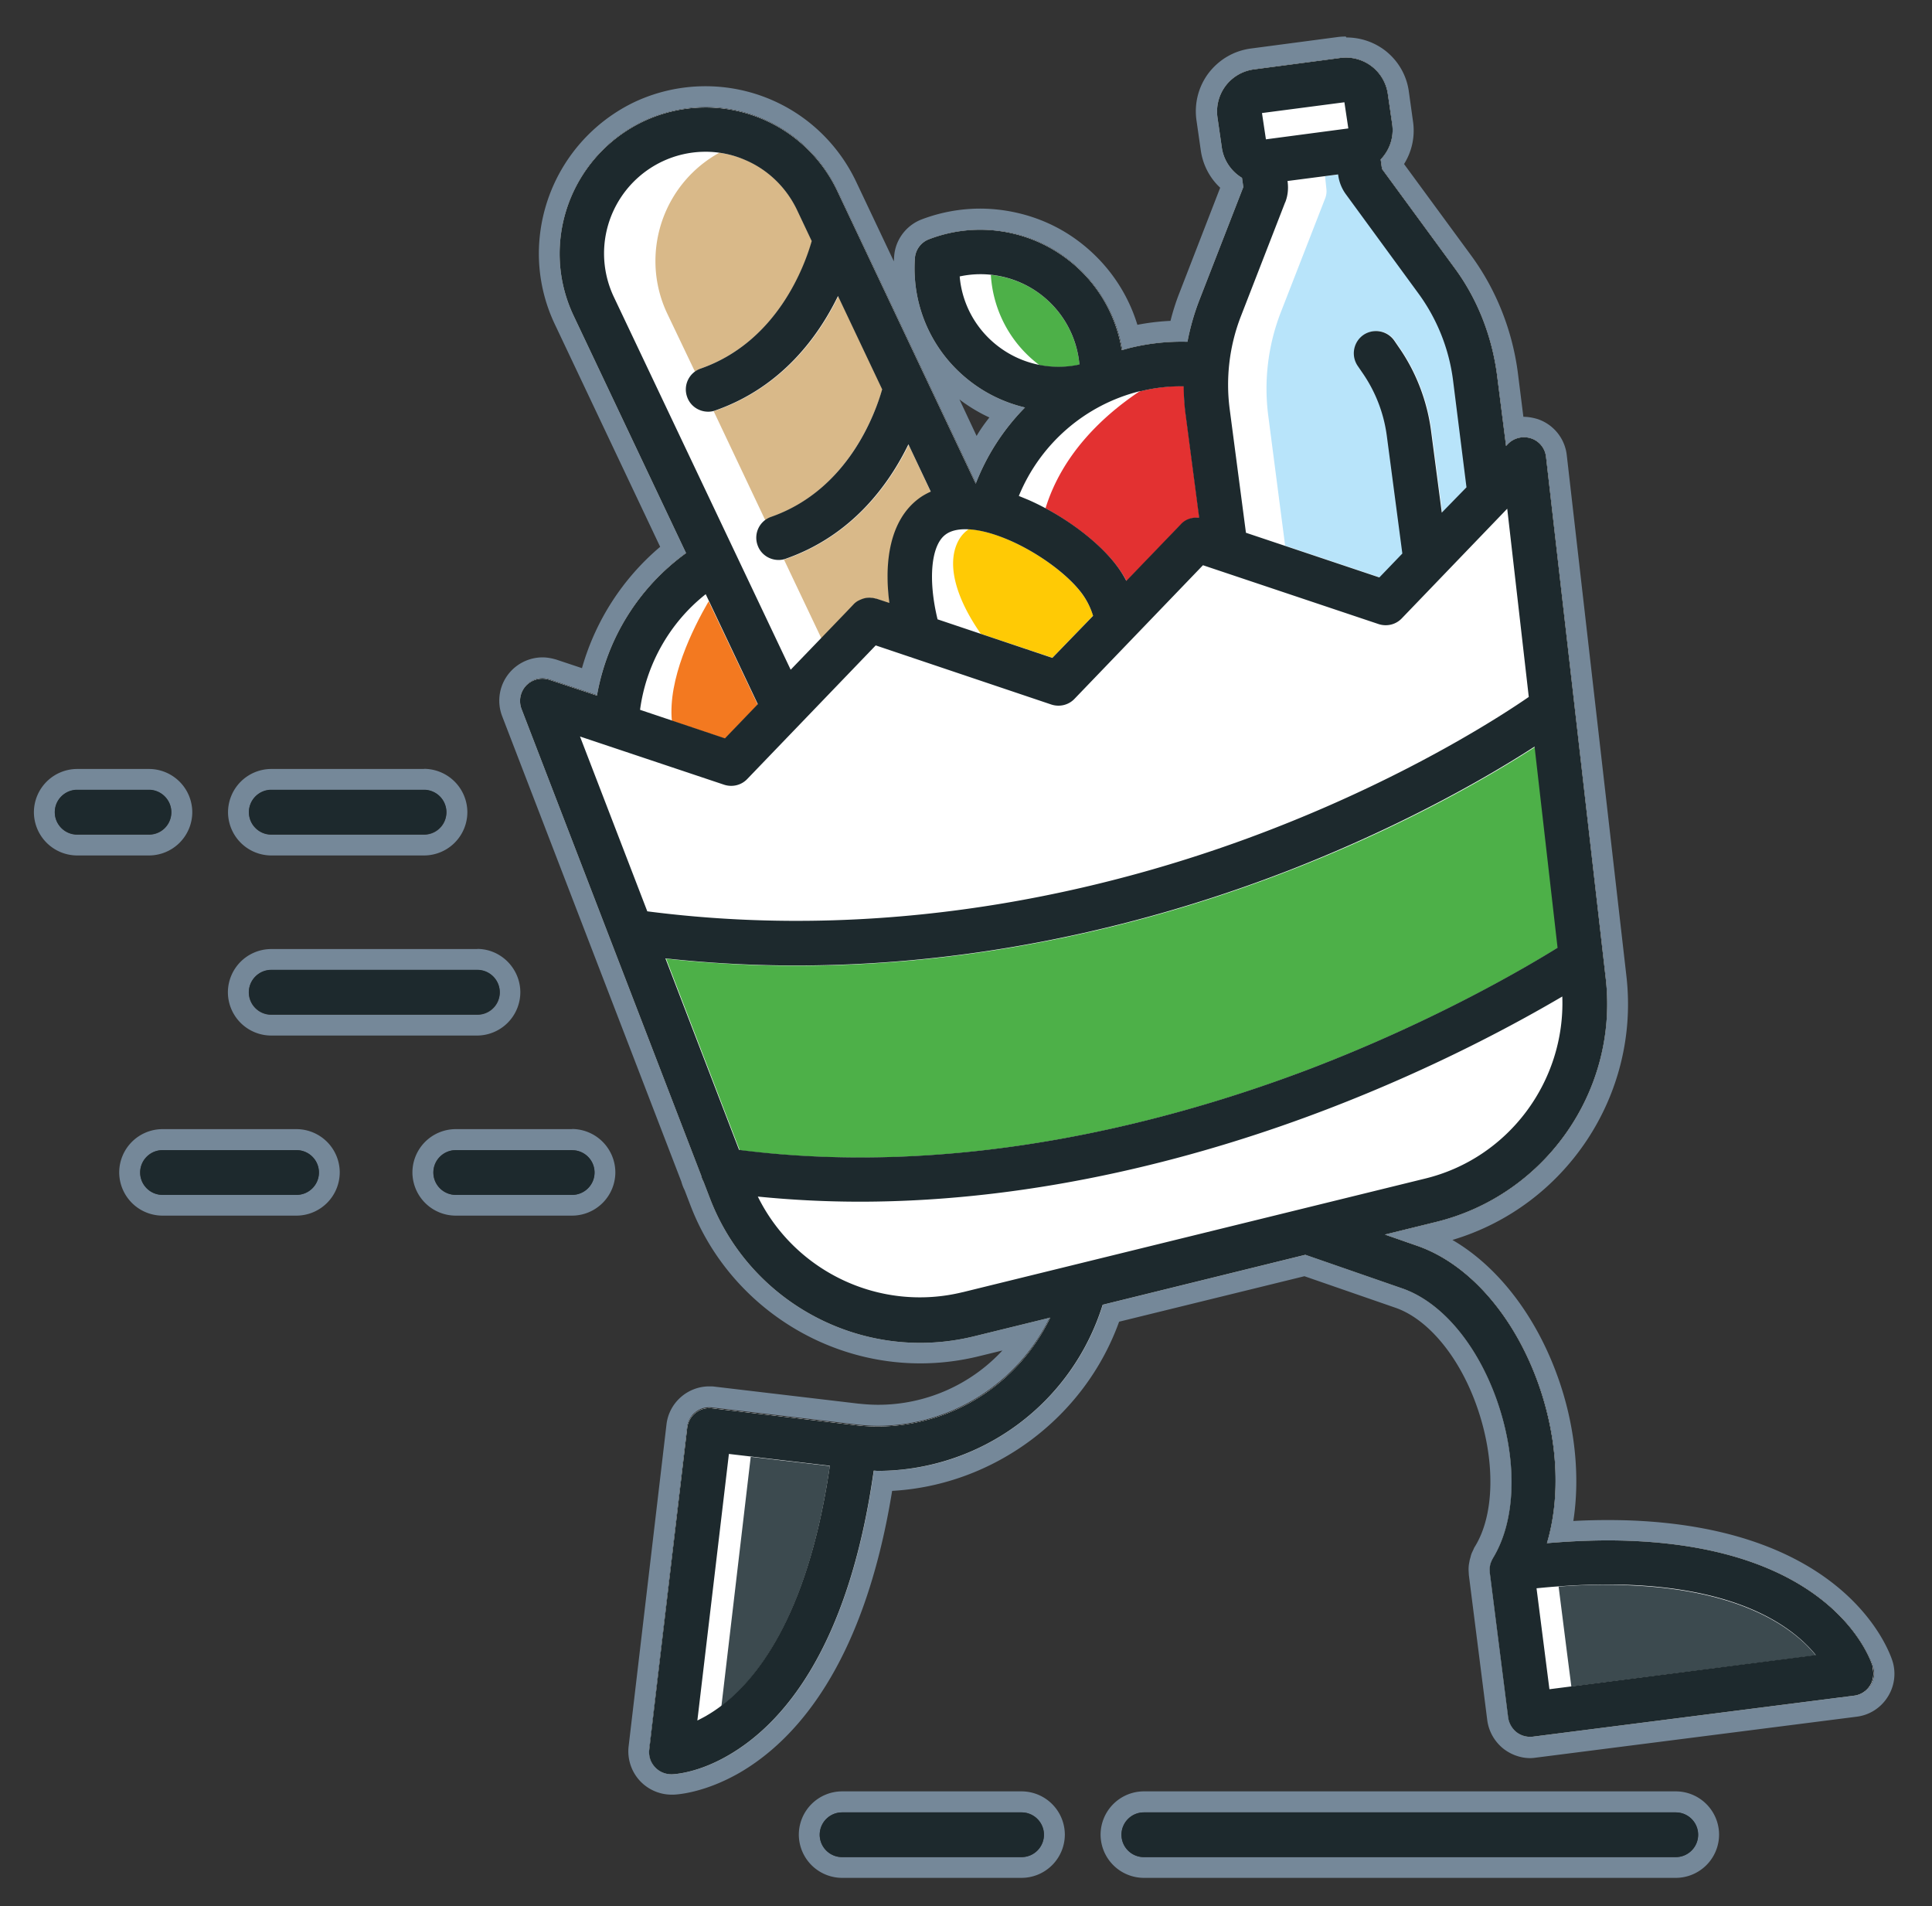 <!-- Copyright Zippy Food Services 2020 -->

<svg xmlns="http://www.w3.org/2000/svg" xmlns:xlink="http://www.w3.org/1999/xlink" viewBox="0 0 147 145" xmlns:v="https://zippy.africa"><rect x="0" y="0" width="147" height="145" fill="#333333" stroke="none"/><use xlink:href="#B" fill="#fff"/><path d="M11.34 60.1c.93 0 1.7.76 1.7 1.7a1.7 1.7 0 0 1-1.7 1.7H5.87c-.93 0-1.7-.76-1.7-1.7a1.7 1.7 0 0 1 1.7-1.7h5.47m0-1.6H5.87a3.3 3.3 0 0 0-3.29 3.29 3.3 3.3 0 0 0 3.29 3.29h5.47a3.3 3.3 0 0 0 3.29-3.29 3.3 3.3 0 0 0-3.29-3.29h0zm20.93 1.6c.93 0 1.7.76 1.7 1.7a1.7 1.7 0 0 1-1.7 1.7H20.64c-.93 0-1.7-.76-1.7-1.7a1.7 1.7 0 0 1 1.7-1.7h11.63m0-1.6H20.64a3.3 3.3 0 0 0-3.29 3.29 3.3 3.3 0 0 0 3.29 3.29h11.63a3.3 3.3 0 0 0 3.29-3.29 3.31 3.31 0 0 0-3.3-3.3h0zm45.46 79.38c.93 0 1.7.76 1.7 1.7a1.7 1.7 0 0 1-1.7 1.7H64.07c-.93 0-1.7-.76-1.7-1.7a1.7 1.7 0 0 1 1.7-1.7h13.66m0-1.6H64.07a3.3 3.3 0 0 0-3.29 3.29 3.3 3.3 0 0 0 3.29 3.29h13.66a3.3 3.3 0 0 0 3.29-3.29 3.3 3.3 0 0 0-3.29-3.29h0zm49.77 1.6c.93 0 1.7.76 1.7 1.7a1.7 1.7 0 0 1-1.7 1.7H87.03c-.93 0-1.7-.76-1.7-1.7a1.7 1.7 0 0 1 1.7-1.7h40.48m0-1.6H87.03a3.3 3.3 0 0 0-3.29 3.29 3.3 3.3 0 0 0 3.29 3.29h40.48a3.3 3.3 0 0 0 3.29-3.29 3.3 3.3 0 0 0-3.29-3.29h0zM36.33 73.8c.93 0 1.7.76 1.7 1.7a1.7 1.7 0 0 1-1.7 1.7h-15.7c-.93 0-1.7-.76-1.7-1.7a1.7 1.7 0 0 1 1.7-1.7h15.7m0-1.6h-15.7a3.3 3.3 0 0 0-3.29 3.29 3.3 3.3 0 0 0 3.29 3.29H36.3a3.3 3.3 0 0 0 3.29-3.29c0-1.8-1.47-3.3-3.28-3.3h0zm7.2 15.3c.93 0 1.7.76 1.7 1.7a1.7 1.7 0 0 1-1.7 1.7h-8.86c-.93 0-1.7-.76-1.7-1.7a1.7 1.7 0 0 1 1.7-1.7h8.86m0-1.6h-8.86a3.3 3.3 0 0 0-3.29 3.29 3.3 3.3 0 0 0 3.29 3.29h8.86a3.3 3.3 0 0 0 3.29-3.29 3.31 3.31 0 0 0-3.3-3.3h0zm-20.97 1.6c.93 0 1.7.76 1.7 1.7a1.7 1.7 0 0 1-1.7 1.7h-10.2c-.93 0-1.7-.76-1.7-1.7a1.7 1.7 0 0 1 1.7-1.7h10.2m0-1.6h-10.2a3.3 3.3 0 0 0-3.29 3.29 3.3 3.3 0 0 0 3.29 3.29h10.2a3.3 3.3 0 0 0 3.29-3.29 3.3 3.3 0 0 0-3.29-3.29h0zm79.87-81.52c.7 0 1.4.23 1.95.67.68.52 1.12 1.28 1.23 2.14l.33 2.28c.13 1.02-.23 1.98-.88 2.66l.1.72 5.48 7.48a17.75 17.75 0 0 1 3.26 8.1l.7 5.5.14-.15a1.68 1.68 0 0 1 1.22-.52 1.7 1.7 0 0 1 .54.09c.62.2 1.06.76 1.14 1.4l4.54 39.65c.98 8.53-4.57 16.52-12.9 18.56l-3.9.96 2.44.85c3.92 1.36 7.37 5.28 9.23 10.48 1.52 4.24 1.7 8.63.66 12.15 1.62-.14 3.18-.2 4.67-.2a44.99 44.99 0 0 1 1.65.03c15.7.6 18.38 9.23 18.5 9.6a1.69 1.69 0 0 1-.21 1.4c-.27.4-.7.7-1.2.75l-24.45 3.12c-.07.01-.14.01-.2.01-.37 0-.74-.12-1.03-.35-.35-.27-.6-.68-.64-1.12l-1.4-11.04v-.06c-.01-.06-.01-.12-.01-.18 0-.05 0-.1.01-.15l.03-.17c.01-.05.02-.1.04-.15l.06-.15c.02-.06.05-.1.08-.16l.03-.06c1.8-2.92 1.9-7.55.27-12.1-1.52-4.25-4.2-7.4-7.16-8.42l-7.38-2.56L83.9 99.2c-2.3 7.5-9.3 12.64-17.1 12.64-.1 0-.22-.02-.32-.02-1.93 13.66-7 19.32-11.03 21.64-2.33 1.35-4.1 1.45-4.3 1.46h-.07a1.71 1.71 0 0 1-1.24-.54 1.69 1.69 0 0 1-.44-1.34l2.88-24.48c.1-.86.83-1.5 1.67-1.5a1.34 1.34 0 0 1 .2.01l11.04 1.3c.54.06 1.07.1 1.6.1 5.6 0 10.7-3.28 13.1-8.28l-5.83 1.43a17.22 17.22 0 0 1-4.07.49c-6.93 0-13.4-4.25-15.98-10.96l-.5-1.3c-.08-.14-.14-.3-.18-.47L39.7 53.9c-.24-.6-.1-1.3.36-1.78a1.68 1.68 0 0 1 1.22-.52 1.7 1.7 0 0 1 .54.09l3.62 1.2a17 17 0 0 1 6.78-10.84L43.66 24c-.7-1.5-1.07-3.1-1.07-4.74a11.16 11.16 0 0 1 6.35-10.04c1.5-.7 3.13-1.07 4.75-1.07a11.01 11.01 0 0 1 4.4.91c2.47 1.07 4.47 3 5.62 5.43l10.56 22.3c.84-2.2 2.13-4.17 3.75-5.8a10.91 10.91 0 0 1-3.96-1.83c-3-2.22-4.66-5.77-4.42-9.5a1.7 1.7 0 0 1 1.08-1.47c1.25-.48 2.57-.72 3.9-.72a11.54 11.54 0 0 1 2.4.27 10.76 10.76 0 0 1 4.07 1.86 10.94 10.94 0 0 1 4.3 7.03l.58-.16c1.32-.33 2.67-.48 4-.48h.4a17.76 17.76 0 0 1 .89-3.13l3.36-8.64-.1-.7a3.3 3.3 0 0 1-1.54-2.34l-.33-2.28c-.12-.87.1-1.72.64-2.4.52-.68 1.28-1.12 2.14-1.23L102 4.4c.13-.01.27-.02.4-.02m0-1.6h0a4.68 4.68 0 0 0-.64.04l-6.58.87c-1.28.17-2.4.82-3.2 1.84-.78 1.02-1.12 2.3-.95 3.58l.33 2.3c.15 1.1.67 2.12 1.48 2.87l-3.1 8a17.04 17.04 0 0 0-.68 2.13 17.52 17.52 0 0 0-2.52.3c-.78-2.55-2.35-4.78-4.53-6.4-1.4-1.04-2.98-1.75-4.67-2.13a12.76 12.76 0 0 0-2.76-.31 12.57 12.57 0 0 0-4.45.82c-1.2.46-2.03 1.58-2.1 2.86-.01.1-.01.22-.02.33l-2.87-6.06c-1.32-2.78-3.6-5-6.43-6.22a12.67 12.67 0 0 0-5.04-1.04 12.71 12.71 0 0 0-5.43 1.22A12.81 12.81 0 0 0 41 19.27a12.53 12.53 0 0 0 1.23 5.43l8 16.9a18.8 18.8 0 0 0-5.95 9.23l-1.95-.65c-.34-.1-.7-.17-1.05-.17a3.31 3.31 0 0 0-2.38 1.02 3.29 3.29 0 0 0-.69 3.46l13.63 35.4c.06.22.14.44.25.65l.46 1.2c2.76 7.17 9.78 11.98 17.47 11.98a18.62 18.62 0 0 0 4.45-.54l1.8-.44c-2.4 2.6-5.83 4.13-9.45 4.13-.47 0-.95-.03-1.42-.08h-.03l-11-1.3c-.13-.02-.26-.02-.4-.02-1.66 0-3.07 1.25-3.26 2.9l-2.88 24.48a3.31 3.31 0 0 0 .85 2.62c.62.67 1.5 1.06 2.42 1.06h.14c.38-.01 2.43-.17 5.04-1.67 4.13-2.4 9.43-8.05 11.6-21.44 7.74-.43 14.64-5.56 17.27-12.87l14.1-3.46 6.93 2.4c2.47.86 4.84 3.7 6.17 7.45 1.44 4.04 1.4 8.25-.13 10.72l-.06.1-.04.1c-.04.08-.08.17-.12.25a1.76 1.76 0 0 0-.1.3c-.02.1-.06.2-.08.3l-.06.33c-.01.1-.02.2-.02.3a2.62 2.62 0 0 0 .01.28c0 .07.01.13.01.2l1.4 11.04a3.34 3.34 0 0 0 1.25 2.19c.57.44 1.3.7 2 .7a2.83 2.83 0 0 0 .41-.03l24.45-3.12a3.25 3.25 0 0 0 2.33-1.46 3.27 3.27 0 0 0 .41-2.72c-.12-.4-3.14-10.1-19.96-10.75a47.77 47.77 0 0 0-1.7-.03c-.85 0-1.73.02-2.64.07.53-3.4.13-7.3-1.18-10.95-1.67-4.68-4.58-8.43-8.02-10.43 8.63-2.57 14.27-11.03 13.24-20.06l-4.54-39.65a3.28 3.28 0 0 0-2.22-2.74c-.34-.1-.7-.17-1.05-.17h-.03l-.43-3.42c-.43-3.2-1.65-6.27-3.55-8.86l-5.1-6.95a4.78 4.78 0 0 0 .69-3.18L107.2 7c-.16-1.26-.82-2.4-1.84-3.18-.84-.63-1.85-.97-2.92-.97h0zM74.3 33.15L73 30.38l.12.1c.68.5 1.4.93 2.16 1.28-.35.44-.68.9-.97 1.4h0z" fill="#758899"/><use xlink:href="#B" fill="#fff"/><path d="M91.27 39.4a1.67 1.67 0 0 0-1.41.51l-4.14 4.3a9.17 9.17 0 0 0-.73-1.14c-1.18-1.57-3.23-3.2-5.44-4.4 1.3-4.22 4.5-7.12 7.13-8.88.03-.01.07-.02.1-.03 1.1-.27 2.2-.4 3.3-.4 0 .72.05 1.45.15 2.16v.01l1.03 7.84z" fill="#e33131"/><path d="M57.67 53.6l-2.5 2.6-4.05-1.36c-.3-3.18 1.56-6.96 2.8-9.1l3.73 7.86z" fill="#f37920"/><path d="M70.83 37.43c-.33.15-.64.33-.92.55-2.18 1.66-2.62 4.83-2.22 7.93l-.88-.3-.08-.03c-.01 0-.03-.01-.04-.01l-.13-.03c-.03-.01-.06-.02-.1-.02h0c-.04-.01-.1-.01-.13-.02-.04 0-.1-.01-.14-.01a1.63 1.63 0 0 0-.31.03c-.28.05-.55.18-.78.37l-.13.12-2.47 2.56-2.85-6c.05-.01.1-.03.17-.05 5.06-1.78 7.85-5.67 9.32-8.68l1.68 3.58zm-3.7-7.8c-.52 1.78-2.62 7.66-8.44 9.7-.17.06-.32.15-.46.25l-3.93-8.3c.05-.01.1-.03.17-.05 5.06-1.78 7.85-5.67 9.32-8.7l3.34 7.08zm-5.34-11.3c-.5 1.78-2.6 7.64-8.45 9.7-.17.06-.32.15-.46.25l-2.1-4.4a9.31 9.31 0 0 1-.91-4.02c0-3.34 1.78-6.54 4.86-8.24.7.1 1.37.28 2.02.56 1.72.74 3.1 2.1 3.9 3.78l1.12 2.37z" fill="#d9b989"/><path d="M111.6 37.06l-1.1 1.15-.76.8-.08-.62-.74-5.65c-.3-2.24-1.13-4.42-2.42-6.28l-.37-.54a1.69 1.69 0 0 0-2.35-.44 1.7 1.7 0 0 0-.44 2.35l.38.54a10.92 10.92 0 0 1 1.85 4.8l.78 5.9.4 3.04-1.75 1.82-7.22-2.42-.08-.63-1.2-9.24a16.05 16.05 0 0 1 .94-7.85l3.38-8.68c.1-.24.13-.5.1-.75l-.1-.95 1.08-.14.01.05c0 .03.01.06.02.1 0 .04.01.07.02.1.1.47.28.92.56 1.3l5.5 7.5c.4.56.77 1.14 1.1 1.75a11.87 11.87 0 0 1 .54 1.14l.2.5.2.52.25.85.1.43.17.88.06.44 1 8.2z" fill="#b8e4fa"/><path d="M83.17 46.84l-3.1 3.2-5.44-1.82c-1.7-2.42-2.73-5.18-1.7-7.1.2-.36.46-.65.78-.86h0a6.19 6.19 0 0 1 1.2.19l.12.03a11.01 11.01 0 0 1 1.84.65c2.16.95 4.32 2.54 5.4 3.96.4.53.7 1.12.9 1.74z" fill="#ffca05"/><path d="M82.14 27.75c-1.02.22-2.06.23-3.05.03-2.27-1.7-3.54-4.24-3.7-6.87a7.04 7.04 0 0 1 .9.15 7.55 7.55 0 0 1 2.81 1.28c1.75 1.3 2.84 3.27 3.03 5.4z" fill="#4db048"/><path d="M108.47 89.68L73.3 98.32c-6.3 1.55-12.78-1.55-15.6-7.27a75.27 75.27 0 0 0 7.74.39c13.9 0 26.64-3.6 35.57-7.03 8.4-3.22 14.72-6.7 17.9-8.58a13.74 13.74 0 0 1-10.44 13.85z" fill="#fff"/><path d="M118.53 72.1c-2.26 1.4-9.2 5.52-18.8 9.2-9.8 3.74-24.3 7.7-39.75 6.57-1.23-.1-2.47-.2-3.7-.37l-5.6-14.57a75.14 75.14 0 0 0 3.9.34c2.05.14 4.07.2 6.05.2 15.4 0 28.68-3.78 37.85-7.38 8.86-3.48 15.24-7.27 18.33-9.27l1.75 15.3z" fill="#4db048"/><path d="M116.34 53.02h0l-3.44 2.2c-3.4 2.05-8.84 5-15.8 7.75-10.3 4.04-26 8.3-43.98 6.8h0a75.23 75.23 0 0 1-3.85-.41l-5.13-13.3 2.16.72.02.01.06.02 8.74 2.93c.62.2 1.3.04 1.76-.43l4-4.17 5.77-6 2.76.93L80 53.6c.62.2 1.3.04 1.76-.43L91.54 43l1.2.4c.01.01.02.01.03.01h.02l12.13 4.06c.62.2 1.3.04 1.75-.43l8.03-8.35 1.64 14.32z" fill="#fff"/><path d="M138.18 125.93l-18.62 2.38-.34-2.64-.63-4.97c1.88-.14 3.65-.18 5.3-.1 8.76.34 12.65 3.33 14.28 5.34zm-75.04-14.4c-1.62 11.26-5.47 16.16-8.25 18.27l2.23-18.97 6.02.7z" fill="#3c4a4f"/><path d="M13.03 61.78c0-.93-.76-1.7-1.7-1.7H5.87c-.93 0-1.7.76-1.7 1.7a1.7 1.7 0 0 0 1.7 1.7h5.47a1.69 1.69 0 0 0 1.69-1.69zm7.6 1.7h11.63c.93 0 1.7-.76 1.7-1.7a1.7 1.7 0 0 0-1.7-1.7H20.64c-.93 0-1.7.76-1.7 1.7a1.7 1.7 0 0 0 1.7 1.7zm57.1 74.4H64.07c-.93 0-1.7.76-1.7 1.7a1.7 1.7 0 0 0 1.7 1.7h13.66c.93 0 1.7-.76 1.7-1.7a1.7 1.7 0 0 0-1.7-1.7zm49.77 0H87.03c-.93 0-1.7.76-1.7 1.7a1.7 1.7 0 0 0 1.7 1.7h40.48c.93 0 1.7-.76 1.7-1.7a1.7 1.7 0 0 0-1.7-1.7zM20.64 77.18h15.68c.93 0 1.7-.76 1.7-1.7a1.7 1.7 0 0 0-1.7-1.7H20.64c-.93 0-1.7.76-1.7 1.7a1.7 1.7 0 0 0 1.7 1.7zm22.9 10.32h-8.86c-.93 0-1.7.76-1.7 1.7a1.7 1.7 0 0 0 1.7 1.7h8.86c.93 0 1.7-.76 1.7-1.7a1.69 1.69 0 0 0-1.69-1.69zm-20.97 0h-10.2c-.93 0-1.7.76-1.7 1.7a1.7 1.7 0 0 0 1.7 1.7h10.2c.93 0 1.7-.76 1.7-1.7a1.7 1.7 0 0 0-1.7-1.7zm119.93 39.32c-.1-.37-2.8-9-18.5-9.6-1.96-.08-4.08-.01-6.3.18 1.05-3.52.85-7.9-.66-12.15-1.86-5.2-5.3-9.12-9.23-10.48l-2.44-.85 3.9-.96c8.34-2.05 13.9-10.03 12.9-18.56l-4.54-39.65c-.07-.65-.52-1.2-1.14-1.4s-1.3-.04-1.76.43l-.14.15-.7-5.5c-.4-2.93-1.5-5.74-3.26-8.1l-5.48-7.48-.1-.72c.65-.68 1.02-1.64.88-2.66l-.33-2.28a3.23 3.23 0 0 0-1.23-2.14c-.68-.52-1.53-.75-2.38-.64l-6.58.87a3.23 3.23 0 0 0-2.14 1.23 3.25 3.25 0 0 0-.64 2.4l.33 2.28c.13 1 .73 1.85 1.54 2.34l.1.7-3.36 8.64a18.26 18.26 0 0 0-.89 3.13c-1.48-.04-2.96.12-4.42.48l-.58.16a10.82 10.82 0 0 0-4.29-7.03c-1.23-.9-2.6-1.53-4.07-1.86a10.85 10.85 0 0 0-6.3.45 1.67 1.67 0 0 0-1.08 1.47c-.25 3.73 1.4 7.28 4.42 9.5A10.91 10.91 0 0 0 77.99 31a17 17 0 0 0-3.75 5.8L63.7 14.52c-1.15-2.43-3.15-4.36-5.62-5.43a11.07 11.07 0 0 0-9.15.16 11.16 11.16 0 0 0-6.35 10.04c0 1.64.36 3.24 1.07 4.74l8.55 18.05a16.99 16.99 0 0 0-6.78 10.84l-3.62-1.2c-.62-.2-1.3-.04-1.76.43a1.71 1.71 0 0 0-.36 1.78l13.67 35.5c.04.17.1.32.18.47l.5 1.3c2.58 6.7 9.05 10.96 15.98 10.96a17.22 17.22 0 0 0 4.07-.49l5.83-1.43a14.57 14.57 0 0 1-14.7 8.2l-11.04-1.3a1.69 1.69 0 0 0-1.88 1.48L49.4 133.1c-.06.5.1.98.44 1.34.32.35.77.54 1.24.54h.07c.2-.01 1.98-.1 4.3-1.46 4-2.32 9.1-7.98 11.03-21.64.1 0 .22.02.32.02a17.96 17.96 0 0 0 17.1-12.64l15.42-3.8 7.38 2.56c2.96 1.03 5.64 4.18 7.16 8.42 1.62 4.55 1.52 9.18-.27 12.1l-.03.06c-.03.05-.05.1-.08.16l-.06.15c-.02.05-.03.1-.04.15l-.03.17c-.01.05-.01.1-.01.15 0 .06 0 .12.01.18v.06l1.4 11.04c.06.44.3.85.64 1.12.3.23.66.35 1.03.35.07 0 .14 0 .2-.01l24.45-3.12c.5-.06.93-.34 1.2-.75.26-.4.33-.92.2-1.4zm-88.74 3.7a16.69 16.69 0 0 1-.7.37l2.4-20.28 7.68.9c-1.86 12.86-6.62 17.42-9.37 19zm2.47-43.05l-5.6-14.56c3.4.37 6.72.54 9.95.54 15.4 0 28.68-3.78 37.85-7.38 8.87-3.5 15.24-7.27 18.33-9.27l1.75 15.3c-2.26 1.4-9.2 5.52-18.8 9.2-10.58 4.03-26.63 8.33-43.46 6.18zm46.06-79.7l.3 2-6.27.83-.3-2 6.27-.82zm-4.5 7.62c.2-.5.25-1.05.18-1.57l-.01-.05 3.85-.5.01.05c.07.54.28 1.05.6 1.48l5.5 7.52a14.24 14.24 0 0 1 2.63 6.55l1.03 8.2L109.7 39l-.82-6.26c-.3-2.24-1.13-4.42-2.42-6.28l-.37-.54a1.7 1.7 0 0 0-2.35-.44 1.7 1.7 0 0 0-.44 2.35l.37.54a10.92 10.92 0 0 1 1.85 4.8l1.18 8.94-1.75 1.82-10.15-3.4-1.24-9.43a14.4 14.4 0 0 1 .84-7l3.38-8.7zM86.76 29.77a12.82 12.82 0 0 1 3.3-.38c.01.72.05 1.45.15 2.16l1.03 7.84c-.52-.06-1.04.1-1.4.5l-4.14 4.3a8.42 8.42 0 0 0-.72-1.14c-1.4-1.87-4.05-3.84-6.73-5.02l-.73-.3c1.62-3.95 5.04-6.95 9.25-7.98zM71.34 47.13c-.73-2.98-.52-5.63.6-6.46.9-.68 2.75-.5 4.95.47 2.15.95 4.32 2.54 5.4 3.97a5.6 5.6 0 0 1 .88 1.74l-3.1 3.2-8.72-2.93zm1.68-26.1a7.47 7.47 0 0 1 3.26.02 7.55 7.55 0 0 1 2.81 1.28c1.76 1.3 2.85 3.27 3.04 5.4-2.1.46-4.32-.01-6.07-1.3-1.77-1.3-2.86-3.27-3.04-5.4zm-27.06-1.76a7.75 7.75 0 0 1 4.42-6.98c2-.95 4.33-1 6.36-.1 1.72.74 3.1 2.1 3.9 3.78l1.12 2.37c-.5 1.76-2.56 7.64-8.45 9.7a1.68 1.68 0 0 0-1.03 2.15c.24.7.9 1.13 1.6 1.13a1.54 1.54 0 0 0 .56-.1c5.07-1.78 7.85-5.68 9.32-8.7l3.36 7.1c-.5 1.76-2.56 7.64-8.45 9.7a1.68 1.68 0 0 0-1.03 2.15c.24.7.9 1.13 1.6 1.13a1.54 1.54 0 0 0 .56-.1c5.07-1.78 7.85-5.68 9.32-8.7l1.7 3.6c-.33.15-.64.32-.93.54-2.2 1.66-2.63 4.83-2.22 7.93l-.97-.32c-.02-.01-.04 0-.06-.01-.12-.03-.23-.06-.35-.06-.03 0-.07-.01-.1-.01a1.84 1.84 0 0 0-.41.04c-.02.01-.05.02-.07.02-.1.03-.22.08-.33.13-.03.02-.06.03-.1.05-.12.07-.24.16-.34.27l-.6.63-4.18 4.34L46.7 22.58a7.75 7.75 0 0 1-.74-3.3zm7.72 25.9l3.98 8.4-2.5 2.6L48.7 54c.46-3.46 2.27-6.65 5-8.8zM55.1 59.7c.62.2 1.3.04 1.75-.43l9.78-10.17L80 53.6c.62.2 1.3.04 1.75-.43L91.53 43l13.37 4.48c.62.2 1.3.04 1.75-.43l8.03-8.35 1.64 14.32c-1.88 1.3-8.86 5.88-19.24 9.94-11.04 4.33-28.25 8.9-47.83 6.37l-5.12-13.3L55.1 59.7zm18.16 38.6c-6.3 1.55-12.78-1.55-15.6-7.27a78.2 78.2 0 0 0 7.74.39c13.9 0 26.63-3.6 35.57-7.03 8.4-3.22 14.7-6.7 17.9-8.58.24 6.44-4.08 12.3-10.43 13.85L73.27 98.3zm44.63 30.2l-.98-7.67c2.5-.25 4.83-.34 6.97-.26 8.76.33 12.64 3.32 14.28 5.34l-20.27 2.6z" fill="#1d292d"/><defs ><path id="B" d="M142.5 126.82c-.1-.37-2.8-9-18.5-9.6-1.96-.08-4.08-.01-6.3.18 1.05-3.52.85-7.9-.66-12.15-1.86-5.2-5.3-9.12-9.23-10.48l-2.44-.85 3.9-.96c8.34-2.05 13.9-10.03 12.9-18.56l-4.54-39.65c-.07-.65-.52-1.2-1.14-1.4s-1.3-.04-1.76.43l-.14.15-.7-5.5c-.4-2.93-1.5-5.74-3.26-8.1l-5.48-7.48-.1-.72c.65-.68 1.02-1.64.88-2.66l-.33-2.28a3.23 3.23 0 0 0-1.23-2.14c-.68-.52-1.53-.75-2.38-.64l-6.58.87a3.23 3.23 0 0 0-2.14 1.23 3.25 3.25 0 0 0-.64 2.4l.33 2.28c.13 1 .73 1.85 1.54 2.34l.1.7-3.36 8.64a18.26 18.26 0 0 0-.89 3.13c-1.48-.04-2.96.12-4.42.48l-.58.16a10.82 10.82 0 0 0-4.29-7.03c-1.23-.9-2.6-1.53-4.07-1.86a10.85 10.85 0 0 0-6.3.45c-.62.24-1.04.8-1.08 1.47-.25 3.73 1.4 7.28 4.42 9.5a10.91 10.91 0 0 0 3.96 1.83 17 17 0 0 0-3.75 5.8L63.7 14.52c-1.15-2.43-3.15-4.36-5.62-5.43a11.07 11.07 0 0 0-9.15.16 11.16 11.16 0 0 0-6.35 10.04c0 1.64.36 3.24 1.07 4.74l8.55 18.05c-3.57 2.57-6.03 6.5-6.78 10.84l-3.62-1.2c-.62-.2-1.3-.04-1.76.43a1.71 1.71 0 0 0-.36 1.78l13.67 35.5c.04.17.1.32.18.47l.5 1.3c2.58 6.7 9.05 10.96 15.98 10.96a17.22 17.22 0 0 0 4.07-.49l5.83-1.43c-2.6 5.47-8.47 8.88-14.7 8.2l-11.04-1.3a1.69 1.69 0 0 0-1.88 1.48l-2.88 24.48c-.06.5.1.98.44 1.34.32.35.77.54 1.24.54h.07c.2-.01 1.98-.1 4.3-1.46 4-2.32 9.1-7.98 11.03-21.64.1 0 .22.02.32.02 7.8 0 14.78-5.13 17.1-12.64l15.42-3.8 7.38 2.56c2.96 1.03 5.64 4.18 7.16 8.42 1.62 4.55 1.52 9.18-.27 12.1l-.03.06c-.03.05-.05.1-.08.16l-.06.15c-.02.05-.03.1-.04.15l-.03.17c-.01.05-.01.1-.01.15 0 .06 0 .12.01.18v.06l1.4 11.04c.06.44.3.85.64 1.12.3.23.66.35 1.03.35.07 0 .14 0 .2-.01l24.45-3.12c.5-.06.93-.34 1.2-.75.26-.4.33-.92.2-1.4z"/></defs></svg>